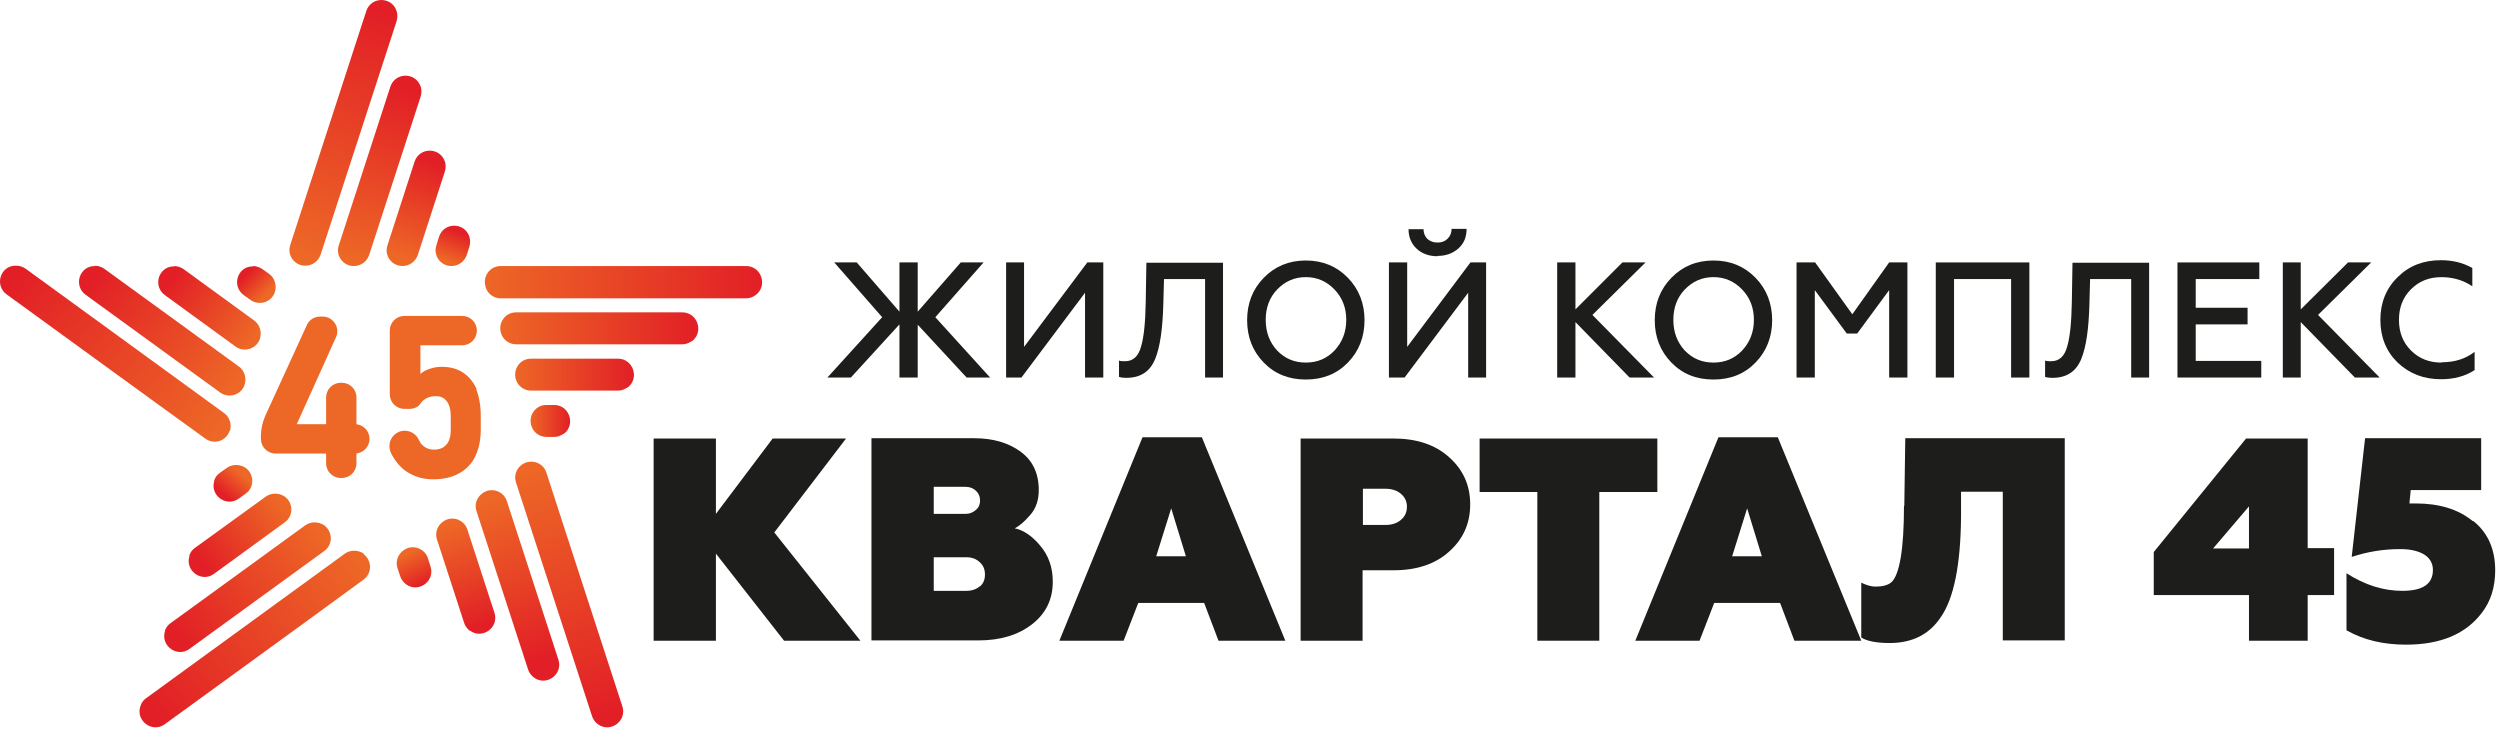 <svg width="496" height="145" viewBox="0 0 496 145" fill="none" xmlns="http://www.w3.org/2000/svg">
<path d="M167.853 87.004H153.295L142.038 101.95V87.004H129.68V127.118H142.038V109.843L155.56 127.118H170.7L153.619 105.638L167.853 87.004Z" fill="#1D1D1B"/>
<path d="M201.237 104.866C202.273 104.348 203.308 103.442 204.472 102.083C205.572 100.789 206.09 99.172 206.09 97.231C206.09 93.866 204.861 91.343 202.467 89.596C200.073 87.849 197.032 86.943 193.279 86.943H172.898V127.058H194.12C198.52 127.058 202.079 125.958 204.796 123.823C207.513 121.688 208.872 118.906 208.872 115.412C208.872 112.565 208.031 110.171 206.349 108.23C204.731 106.289 202.984 105.124 201.237 104.801V104.866ZM185.256 96.584H191.532C192.373 96.584 193.085 96.843 193.603 97.36C194.185 97.878 194.444 98.525 194.444 99.366C194.444 100.078 194.185 100.725 193.603 101.178C193.02 101.695 192.373 101.954 191.532 101.954H185.256V96.584ZM194.379 116.318C193.732 116.9 192.826 117.223 191.726 117.223H185.256V110.559H191.726C192.826 110.559 193.667 110.883 194.379 111.53C195.091 112.177 195.414 112.953 195.414 113.988C195.414 115.023 195.091 115.8 194.379 116.382V116.318Z" fill="#1D1D1B"/>
<path d="M226.674 86.752L210.176 127.125H222.922L225.833 119.62H238.903L241.75 127.125H255.013L238.45 86.752H226.674ZM229.392 110.368L232.368 100.857L235.28 110.368H229.392Z" fill="#1D1D1B"/>
<path d="M276.483 87.004H258.043V127.118H270.336V113.143H276.483C281.077 113.143 284.764 111.914 287.482 109.455C290.264 106.996 291.687 103.891 291.687 100.074C291.687 96.256 290.264 93.15 287.482 90.692C284.764 88.233 281.077 87.004 276.483 87.004ZM277.906 103.179C277.13 103.826 276.095 104.15 274.865 104.15H270.401V96.968H274.865C276.095 96.968 277.13 97.291 277.906 97.938C278.683 98.585 279.135 99.427 279.135 100.526C279.135 101.626 278.747 102.467 277.971 103.114L277.906 103.179Z" fill="#1D1D1B"/>
<path d="M328.817 87.004H293.555V97.615H305.007V127.118H317.3V97.615H328.817V87.004Z" fill="#1D1D1B"/>
<path d="M340.94 86.752L324.441 127.125H337.187L340.099 119.62H353.169L356.015 127.125H369.279L352.716 86.752H340.94ZM343.658 110.368L346.634 100.857L349.545 110.368H343.658Z" fill="#1D1D1B"/>
<path d="M377.749 100.401C377.749 109.071 376.843 114.118 375.226 115.541C374.514 116.123 373.479 116.382 372.056 116.382C371.279 116.382 370.373 116.123 369.273 115.606V126.476C370.373 127.187 372.25 127.576 374.902 127.576C379.367 127.576 382.731 125.893 384.996 122.529C387.648 118.776 389.007 112.047 389.072 102.342V97.554H397.354V127.058H409.647V86.943H378.008L377.814 100.336L377.749 100.401Z" fill="#1D1D1B"/>
<path d="M457.779 87.008H445.615L427.305 109.524V118.064H446.197V127.123H457.844V118.064H463.084V108.748H457.844V86.943L457.779 87.008ZM446.197 108.812H439.08L446.197 100.466V108.812Z" fill="#1D1D1B"/>
<path d="M490.582 103.377C487.735 101.048 483.983 99.883 479.26 99.883H478.03L478.289 97.231H492.264V86.943H469.231L466.578 110.494C469.684 109.459 472.854 108.942 476.219 108.942C478.289 108.942 479.842 109.33 481.007 110.042C482.106 110.753 482.689 111.788 482.689 113.082C482.689 115.865 480.683 117.223 476.607 117.223C472.854 117.223 469.166 116.059 465.543 113.73V125.052C468.972 126.993 472.854 127.899 477.383 127.899C484.242 127.899 489.288 125.764 492.459 121.494C494.205 119.229 495.047 116.382 495.047 113.147C495.047 109.006 493.623 105.707 490.712 103.377H490.582Z" fill="#1D1D1B"/>
<path d="M195.144 52.065H190.615L182.074 61.834V52.065H178.451V61.834L169.975 52.065H165.511L175.022 62.934L164.152 74.904H168.811L178.451 64.358V74.904H182.074V64.422L191.78 74.904H196.438L185.568 62.934L195.144 52.065Z" fill="#1D1D1B"/>
<path d="M203.172 68.822V52.065H199.613V74.904H202.654L215.271 58.082V74.904H218.894V52.065H215.724L203.172 68.822Z" fill="#1D1D1B"/>
<path d="M227.313 59.891C227.249 64.032 226.925 66.943 226.407 68.69C225.89 70.696 224.79 71.667 223.237 71.667C222.72 71.667 222.331 71.667 222.008 71.537V74.772C222.396 74.902 222.849 74.966 223.431 74.966C226.278 74.966 228.154 73.737 229.19 71.214C230.16 68.82 230.678 65.197 230.807 60.215L230.937 55.362H239.089V74.902H242.647V52.127H227.443L227.313 59.956V59.891Z" fill="#1D1D1B"/>
<path d="M259.076 51.684C255.711 51.684 252.929 52.848 250.729 55.113C248.53 57.377 247.43 60.159 247.43 63.524C247.43 66.888 248.53 69.67 250.729 71.935C252.929 74.199 255.711 75.299 259.076 75.299C262.44 75.299 265.222 74.199 267.422 71.935C269.622 69.67 270.722 66.824 270.722 63.524C270.722 60.224 269.622 57.377 267.422 55.113C265.222 52.848 262.44 51.684 259.076 51.684ZM264.769 69.541C263.217 71.159 261.34 71.935 259.076 71.935C256.811 71.935 254.935 71.159 253.382 69.541C251.894 67.924 251.118 65.918 251.118 63.459C251.118 61.001 251.894 58.995 253.382 57.442C254.935 55.824 256.811 54.983 259.076 54.983C261.34 54.983 263.217 55.824 264.769 57.442C266.322 59.059 267.099 61.065 267.099 63.459C267.099 65.853 266.322 67.859 264.769 69.541Z" fill="#1D1D1B"/>
<path d="M285.211 50.775C286.894 50.775 288.252 50.257 289.352 49.286C290.452 48.316 290.97 47.022 290.97 45.404H287.994C287.994 46.181 287.735 46.828 287.217 47.345C286.7 47.863 286.053 48.122 285.211 48.122C284.37 48.122 283.723 47.863 283.206 47.41C282.688 46.892 282.429 46.245 282.429 45.469H279.453C279.453 47.087 280.035 48.38 281.071 49.351C282.106 50.322 283.529 50.839 285.211 50.839V50.775Z" fill="#1D1D1B"/>
<path d="M279.186 68.822V52.065H275.562V74.904H278.668L291.285 58.082V74.904H294.843V52.065H291.738L279.186 68.822Z" fill="#1D1D1B"/>
<path d="M326.479 52.065H321.885L312.569 61.381V52.065H308.945V74.904H312.569V63.905L323.309 74.904H328.161L315.933 62.481L326.479 52.065Z" fill="#1D1D1B"/>
<path d="M339.951 51.684C336.586 51.684 333.804 52.848 331.604 55.113C329.405 57.377 328.305 60.159 328.305 63.524C328.305 66.888 329.405 69.67 331.604 71.935C333.804 74.199 336.586 75.299 339.951 75.299C343.315 75.299 346.097 74.199 348.297 71.935C350.497 69.67 351.597 66.824 351.597 63.524C351.597 60.224 350.497 57.377 348.297 55.113C346.097 52.848 343.315 51.684 339.951 51.684ZM345.645 69.541C344.092 71.159 342.215 71.935 339.951 71.935C337.686 71.935 335.81 71.159 334.257 69.541C332.769 67.924 331.993 65.918 331.993 63.459C331.993 61.001 332.769 58.995 334.257 57.442C335.81 55.824 337.686 54.983 339.951 54.983C342.215 54.983 344.092 55.824 345.645 57.442C347.197 59.059 347.974 61.065 347.974 63.459C347.974 65.853 347.197 67.859 345.645 69.541Z" fill="#1D1D1B"/>
<path d="M367.497 62.352L360.122 52.065H356.434V74.904H360.057V57.564L366.397 66.169H368.468L374.809 57.564V74.904H378.432V52.065H374.809L367.497 62.352Z" fill="#1D1D1B"/>
<path d="M384.059 74.904H387.682V55.364H399.004V74.904H402.628V52.065H384.059V74.904Z" fill="#1D1D1B"/>
<path d="M411.052 59.891C410.987 64.032 410.663 66.943 410.146 68.69C409.628 70.696 408.528 71.667 406.975 71.667C406.458 71.667 406.07 71.667 405.746 71.537V74.772C406.134 74.902 406.587 74.966 407.17 74.966C410.016 74.966 411.893 73.737 412.928 71.214C413.898 68.82 414.416 65.197 414.545 60.215L414.675 55.362H422.827V74.902H426.386V52.127H411.181L411.052 59.956V59.891Z" fill="#1D1D1B"/>
<path d="M435.631 64.358H445.919V61.058H435.631V55.364H448.248V52.065H432.008V74.904H448.636V71.604H435.631V64.358Z" fill="#1D1D1B"/>
<path d="M470.444 52.065H465.85L456.469 61.381V52.065H452.91V74.904H456.469V63.905L467.209 74.904H472.126L459.898 62.481L470.444 52.065Z" fill="#1D1D1B"/>
<path d="M484.429 71.939C481.971 71.939 479.965 71.163 478.348 69.545C476.73 67.928 475.954 65.922 475.954 63.463C475.954 61.005 476.73 58.999 478.348 57.381C479.965 55.764 481.971 54.987 484.365 54.987C486.629 54.987 488.7 55.57 490.511 56.799V53.176C488.7 52.141 486.629 51.623 484.3 51.623C480.806 51.623 477.959 52.723 475.695 54.987C473.43 57.187 472.266 60.034 472.266 63.463C472.266 66.892 473.43 69.739 475.695 71.939C478.024 74.139 480.871 75.239 484.3 75.239C486.823 75.239 489.088 74.657 490.964 73.427V69.804C489.217 71.163 487.082 71.874 484.429 71.874V71.939Z" fill="#1D1D1B"/>
<path d="M52.667 82.409L60.885 64.487C61.337 63.452 62.373 62.805 63.537 62.805H63.99C66.125 62.805 67.549 65.004 66.643 66.945L58.879 84.156H70.396C72.013 84.156 73.307 85.45 73.307 87.067C73.307 88.685 72.013 89.979 70.396 89.979H54.673C53.056 89.979 51.762 88.685 51.762 87.067V86.55C51.762 85.126 52.085 83.703 52.667 82.409ZM67.613 75.939H67.808C69.425 75.939 70.719 77.233 70.719 78.85V91.92C70.719 93.538 69.425 94.832 67.808 94.832H67.613C65.996 94.832 64.702 93.538 64.702 91.92V78.85C64.702 77.233 65.996 75.939 67.613 75.939Z" fill="#ED6726"/>
<path d="M94.606 77.302C93.959 75.814 93.053 74.714 91.888 73.938C90.723 73.161 89.3 72.773 87.618 72.773C86.841 72.773 86.065 72.902 85.288 73.161C84.512 73.42 83.865 73.743 83.412 74.196V68.503H91.694C93.311 68.503 94.606 67.209 94.606 65.591C94.606 63.974 93.311 62.68 91.694 62.68H80.242C78.624 62.68 77.33 63.974 77.33 65.591V78.208C77.33 79.825 78.624 81.119 80.242 81.119H81.212C82.118 81.119 82.959 80.796 83.477 80.019C83.671 79.696 83.93 79.437 84.253 79.243C84.836 78.79 85.612 78.596 86.453 78.596C87.424 78.596 88.135 78.92 88.653 79.631C89.171 80.343 89.429 81.314 89.429 82.543V85.26C89.429 86.554 89.171 87.525 88.588 88.172C88.006 88.884 87.165 89.207 86.13 89.207C85.159 89.207 84.383 88.883 83.736 88.237C83.477 87.978 83.283 87.654 83.089 87.266C82.636 86.231 81.536 85.454 80.307 85.454C78.624 85.454 77.266 86.813 77.266 88.495C77.266 88.884 77.33 89.272 77.46 89.595C77.589 89.984 77.783 90.307 77.977 90.63C78.819 92.054 79.918 93.219 81.277 93.93C82.636 94.707 84.189 95.095 85.936 95.095C87.941 95.095 89.624 94.707 91.047 93.93C92.47 93.154 93.57 92.054 94.282 90.566C94.994 89.078 95.382 87.331 95.382 85.26V82.543C95.382 80.472 95.058 78.661 94.476 77.237L94.606 77.302Z" fill="#ED6726"/>
<path fill-rule="evenodd" clip-rule="evenodd" d="M111.824 86.039C111.306 86.428 110.659 86.686 109.947 86.686H108.395C107.036 86.686 105.807 85.781 105.418 84.487C104.771 82.416 106.259 80.346 108.395 80.346H109.947C112.988 80.346 114.282 84.293 111.824 86.104V86.039Z" fill="url(#paint0_linear_921_7480)"/>
<path fill-rule="evenodd" clip-rule="evenodd" d="M124.487 76.854C123.97 77.242 123.323 77.501 122.611 77.501H105.336C103.977 77.501 102.748 76.595 102.36 75.301C101.713 73.231 103.201 71.16 105.336 71.16H122.611C125.652 71.16 126.946 75.107 124.487 76.918V76.854Z" fill="url(#paint1_linear_921_7480)"/>
<path fill-rule="evenodd" clip-rule="evenodd" d="M137.253 67.664C136.735 68.053 136.088 68.311 135.376 68.311H102.379C101.02 68.311 99.791 67.406 99.403 66.112C98.756 64.041 100.244 61.971 102.379 61.971H135.376C138.417 61.971 139.711 65.918 137.253 67.729V67.664Z" fill="url(#paint2_linear_921_7480)"/>
<path fill-rule="evenodd" clip-rule="evenodd" d="M96.344 56.924C95.697 54.854 97.185 52.783 99.32 52.783H111.484H148.04C151.081 52.783 152.375 56.73 149.916 58.542C149.399 58.93 148.752 59.188 148.04 59.188H99.32C97.962 59.188 96.732 58.283 96.344 56.989V56.924Z" fill="url(#paint3_linear_921_7480)"/>
<path fill-rule="evenodd" clip-rule="evenodd" d="M93.124 46.957C93.318 47.604 93.318 48.316 93.124 48.963L92.606 50.58C92.153 51.874 90.989 52.78 89.565 52.78C87.43 52.78 85.877 50.71 86.589 48.639L87.107 46.957C88.077 44.046 92.153 44.046 93.124 46.957Z" fill="url(#paint4_linear_921_7480)"/>
<path fill-rule="evenodd" clip-rule="evenodd" d="M88.269 32.006C88.463 32.653 88.463 33.364 88.269 34.011L82.899 50.575C82.446 51.869 81.282 52.775 79.858 52.775C77.723 52.775 76.17 50.704 76.882 48.634L82.252 32.07C83.223 29.159 87.299 29.159 88.269 32.07V32.006Z" fill="url(#paint5_linear_921_7480)"/>
<path fill-rule="evenodd" clip-rule="evenodd" d="M83.466 17.133C83.66 17.78 83.66 18.491 83.466 19.138L73.243 50.583C72.79 51.877 71.625 52.783 70.202 52.783C68.067 52.783 66.514 50.712 67.226 48.642L77.448 17.197C78.419 14.286 82.495 14.286 83.466 17.197V17.133Z" fill="url(#paint6_linear_921_7480)"/>
<path fill-rule="evenodd" clip-rule="evenodd" d="M60.573 52.715C58.438 52.715 56.885 50.645 57.597 48.574L61.349 36.993L72.672 2.184C73.643 -0.728 77.719 -0.728 78.689 2.184C78.883 2.831 78.883 3.542 78.689 4.189L63.614 50.515C63.161 51.809 61.996 52.715 60.573 52.715Z" fill="url(#paint7_linear_921_7480)"/>
<path fill-rule="evenodd" clip-rule="evenodd" d="M50.153 52.783C50.8 52.783 51.447 52.977 52.029 53.365L53.388 54.336C54.488 55.112 54.941 56.6 54.553 57.895C53.906 59.965 51.447 60.741 49.7 59.512L48.342 58.542C45.883 56.73 47.112 52.783 50.218 52.848L50.153 52.783Z" fill="url(#paint8_linear_921_7480)"/>
<path fill-rule="evenodd" clip-rule="evenodd" d="M34.509 52.783C35.156 52.783 35.803 52.977 36.385 53.365L50.425 63.588C51.525 64.365 51.978 65.853 51.59 67.147C50.943 69.217 48.484 69.994 46.737 68.764L32.697 58.542C30.238 56.73 31.468 52.783 34.573 52.848L34.509 52.783Z" fill="url(#paint9_linear_921_7480)"/>
<path fill-rule="evenodd" clip-rule="evenodd" d="M18.79 52.721C19.437 52.721 20.084 52.915 20.666 53.303L47.388 72.713C48.487 73.49 48.94 74.978 48.552 76.272C47.905 78.342 45.447 79.119 43.7 77.889L16.978 58.479C14.52 56.667 15.749 52.721 18.855 52.785L18.79 52.721Z" fill="url(#paint10_linear_921_7480)"/>
<path fill-rule="evenodd" clip-rule="evenodd" d="M45.562 85.447C44.915 87.517 42.456 88.293 40.709 86.999L30.875 79.882L1.306 58.401C-1.152 56.59 0.077 52.643 3.183 52.708C3.83 52.708 4.477 52.902 5.059 53.29L44.462 81.953C45.562 82.729 46.015 84.217 45.626 85.511L45.562 85.447Z" fill="url(#paint11_linear_921_7480)"/>
<path fill-rule="evenodd" clip-rule="evenodd" d="M42.466 95.42C42.66 94.773 43.048 94.191 43.63 93.803L44.989 92.832C46.089 92.056 47.577 92.056 48.742 92.832C50.489 94.126 50.489 96.714 48.742 97.944L47.383 98.914C44.925 100.726 41.56 98.267 42.531 95.356L42.466 95.42Z" fill="url(#paint12_linear_921_7480)"/>
<path fill-rule="evenodd" clip-rule="evenodd" d="M37.536 110.295C37.73 109.648 38.118 109.066 38.701 108.678L52.741 98.52C53.841 97.743 55.329 97.743 56.493 98.52C58.24 99.814 58.24 102.402 56.493 103.631L42.453 113.854C39.995 115.666 36.63 113.207 37.601 110.295H37.536Z" fill="url(#paint13_linear_921_7480)"/>
<path fill-rule="evenodd" clip-rule="evenodd" d="M32.681 125.247C32.875 124.6 33.263 124.017 33.845 123.629L60.567 104.219C61.667 103.443 63.155 103.443 64.319 104.219C66.066 105.513 66.066 108.101 64.319 109.33L37.598 128.741C35.139 130.552 31.775 128.094 32.745 125.182L32.681 125.247Z" fill="url(#paint14_linear_921_7480)"/>
<path fill-rule="evenodd" clip-rule="evenodd" d="M72.102 109.907C73.849 111.201 73.849 113.789 72.102 115.018L62.268 122.2L32.7 143.681C30.241 145.492 26.876 143.034 27.847 140.122C28.041 139.475 28.429 138.893 29.012 138.505L68.414 109.842C69.514 109.066 71.002 109.066 72.167 109.842L72.102 109.907Z" fill="url(#paint15_linear_921_7480)"/>
<path fill-rule="evenodd" clip-rule="evenodd" d="M80.558 115.923C80.041 115.535 79.588 114.953 79.394 114.306L78.876 112.753C78.423 111.459 78.876 110.036 80.041 109.195C81.788 107.901 84.246 108.742 84.893 110.747L85.411 112.365C86.381 115.276 83.017 117.735 80.558 115.923Z" fill="url(#paint16_linear_921_7480)"/>
<path fill-rule="evenodd" clip-rule="evenodd" d="M93.243 125.182C92.725 124.794 92.272 124.211 92.078 123.564L86.708 107.066C86.255 105.772 86.708 104.348 87.873 103.507C89.62 102.213 92.078 103.054 92.725 105.06L98.096 121.559C99.066 124.47 95.702 126.929 93.243 125.117V125.182Z" fill="url(#paint17_linear_921_7480)"/>
<path fill-rule="evenodd" clip-rule="evenodd" d="M105.931 134.426C105.414 134.038 104.961 133.456 104.767 132.809L94.544 101.429C94.091 100.135 94.544 98.712 95.709 97.87C97.456 96.576 99.914 97.417 100.561 99.423L110.784 130.868C111.755 133.779 108.39 136.238 105.931 134.426Z" fill="url(#paint18_linear_921_7480)"/>
<path fill-rule="evenodd" clip-rule="evenodd" d="M103.545 92.183C105.292 90.954 107.75 91.731 108.397 93.736L112.15 105.318L123.473 140.127C124.443 143.038 121.079 145.497 118.62 143.685C118.102 143.297 117.649 142.715 117.455 142.068L102.38 95.742C101.927 94.448 102.38 93.025 103.545 92.183Z" fill="url(#paint19_linear_921_7480)"/>
<defs>
<linearGradient id="paint0_linear_921_7480" x1="105.224" y1="83.516" x2="113.118" y2="83.516" gradientUnits="userSpaceOnUse">
<stop stop-color="#ED6726"/>
<stop offset="1" stop-color="#E21F26"/>
</linearGradient>
<linearGradient id="paint1_linear_921_7480" x1="102.166" y1="74.331" x2="125.846" y2="74.331" gradientUnits="userSpaceOnUse">
<stop stop-color="#ED6726"/>
<stop offset="1" stop-color="#E21F26"/>
</linearGradient>
<linearGradient id="paint2_linear_921_7480" x1="99.209" y1="65.141" x2="138.547" y2="65.141" gradientUnits="userSpaceOnUse">
<stop stop-color="#ED6726"/>
<stop offset="1" stop-color="#E21F26"/>
</linearGradient>
<linearGradient id="paint3_linear_921_7480" x1="96.15" y1="55.953" x2="151.21" y2="55.953" gradientUnits="userSpaceOnUse">
<stop stop-color="#ED6726"/>
<stop offset="1" stop-color="#E21F26"/>
</linearGradient>
<linearGradient id="paint4_linear_921_7480" x1="88.724" y1="51.68" x2="90.924" y2="45.922" gradientUnits="userSpaceOnUse">
<stop stop-color="#ED6726"/>
<stop offset="1" stop-color="#E21F26"/>
</linearGradient>
<linearGradient id="paint5_linear_921_7480" x1="79.405" y1="50.898" x2="85.681" y2="32.006" gradientUnits="userSpaceOnUse">
<stop stop-color="#ED6726"/>
<stop offset="1" stop-color="#E21F26"/>
</linearGradient>
<linearGradient id="paint6_linear_921_7480" x1="70.137" y1="51.23" x2="80.231" y2="17.456" gradientUnits="userSpaceOnUse">
<stop stop-color="#ED6726"/>
<stop offset="1" stop-color="#E21F26"/>
</linearGradient>
<linearGradient id="paint7_linear_921_7480" x1="60.508" y1="50.062" x2="75.778" y2="2.378" gradientUnits="userSpaceOnUse">
<stop stop-color="#ED6726"/>
<stop offset="1" stop-color="#E21F26"/>
</linearGradient>
<linearGradient id="paint8_linear_921_7480" x1="52.676" y1="58.283" x2="48.859" y2="54.465" gradientUnits="userSpaceOnUse">
<stop stop-color="#ED6726"/>
<stop offset="1" stop-color="#E21F26"/>
</linearGradient>
<linearGradient id="paint9_linear_921_7480" x1="49.843" y1="67.341" x2="34.056" y2="55.306" gradientUnits="userSpaceOnUse">
<stop stop-color="#ED6726"/>
<stop offset="1" stop-color="#E21F26"/>
</linearGradient>
<linearGradient id="paint10_linear_921_7480" x1="46.805" y1="76.078" x2="18.337" y2="55.697" gradientUnits="userSpaceOnUse">
<stop stop-color="#ED6726"/>
<stop offset="1" stop-color="#E21F26"/>
</linearGradient>
<linearGradient id="paint11_linear_921_7480" x1="43.556" y1="84.864" x2="2.6" y2="55.813" gradientUnits="userSpaceOnUse">
<stop stop-color="#ED6726"/>
<stop offset="1" stop-color="#E21F26"/>
</linearGradient>
<linearGradient id="paint12_linear_921_7480" x1="47.771" y1="94.062" x2="44.278" y2="98.008" gradientUnits="userSpaceOnUse">
<stop stop-color="#ED6726"/>
<stop offset="1" stop-color="#E21F26"/>
</linearGradient>
<linearGradient id="paint13_linear_921_7480" x1="55.652" y1="100.331" x2="40.124" y2="111.589" gradientUnits="userSpaceOnUse">
<stop stop-color="#ED6726"/>
<stop offset="1" stop-color="#E21F26"/>
</linearGradient>
<linearGradient id="paint14_linear_921_7480" x1="63.349" y1="105.837" x2="35.463" y2="126.606" gradientUnits="userSpaceOnUse">
<stop stop-color="#ED6726"/>
<stop offset="1" stop-color="#E21F26"/>
</linearGradient>
<linearGradient id="paint15_linear_921_7480" x1="71.261" y1="111.783" x2="30.758" y2="141.093" gradientUnits="userSpaceOnUse">
<stop stop-color="#ED6726"/>
<stop offset="1" stop-color="#E21F26"/>
</linearGradient>
<linearGradient id="paint16_linear_921_7480" x1="80.882" y1="109.906" x2="83.858" y2="116.053" gradientUnits="userSpaceOnUse">
<stop stop-color="#ED6726"/>
<stop offset="1" stop-color="#E21F26"/>
</linearGradient>
<linearGradient id="paint17_linear_921_7480" x1="88.843" y1="104.348" x2="95.831" y2="123.888" gradientUnits="userSpaceOnUse">
<stop stop-color="#ED6726"/>
<stop offset="1" stop-color="#E21F26"/>
</linearGradient>
<linearGradient id="paint18_linear_921_7480" x1="96.809" y1="99.617" x2="107.808" y2="130.48" gradientUnits="userSpaceOnUse">
<stop stop-color="#ED6726"/>
<stop offset="1" stop-color="#E21F26"/>
</linearGradient>
<linearGradient id="paint19_linear_921_7480" x1="104.774" y1="93.542" x2="120.755" y2="141.291" gradientUnits="userSpaceOnUse">
<stop stop-color="#ED6726"/>
<stop offset="1" stop-color="#E21F26"/>
</linearGradient>
</defs>
</svg>
